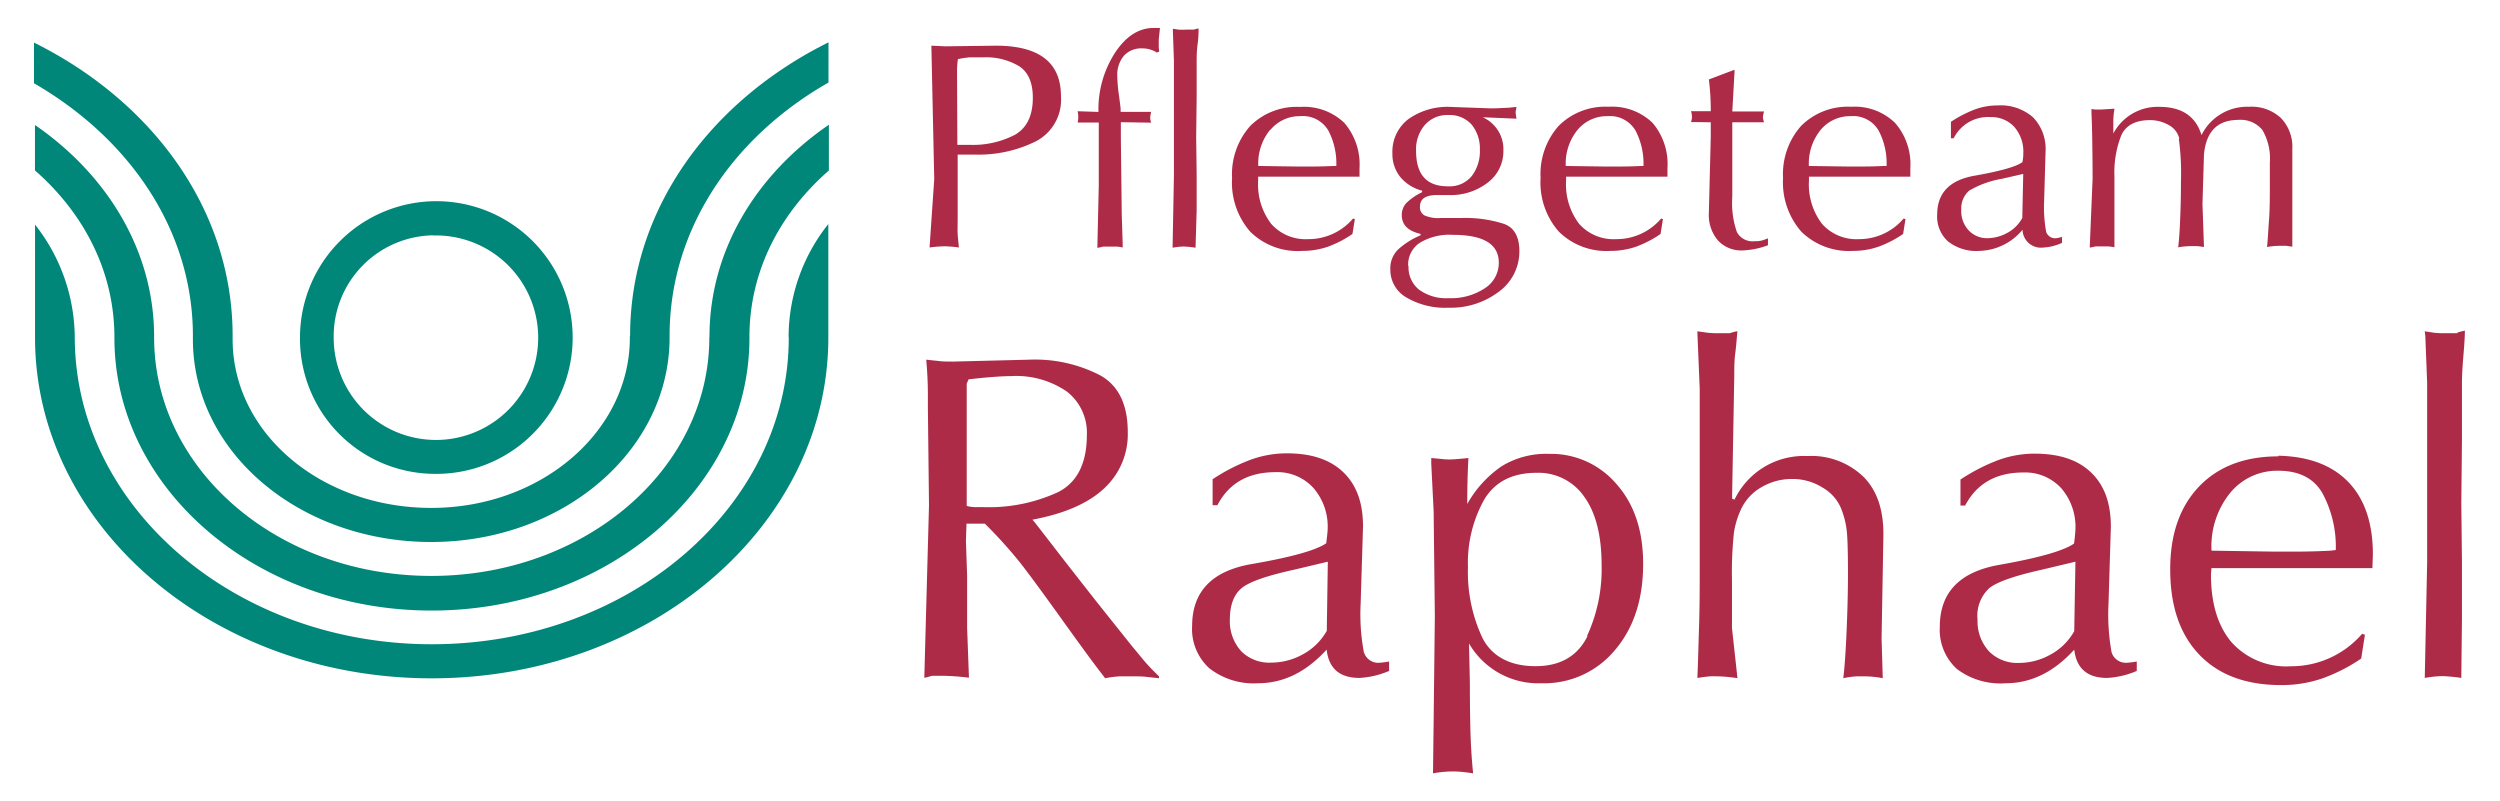 <svg xmlns="http://www.w3.org/2000/svg" viewBox="0 0 314.67 100.86"><defs><style>.cls-1{fill:#008779;fill-rule:evenodd;}.cls-2{fill:#ae2b48;}</style></defs><path class="cls-1" d="M99.28,42.49c0,21.31-20.12,38.6-44.94,38.6S9.41,63.72,9.41,42.4v.09a23.14,23.14,0,0,0-5-14.22V42.49c0,23.68,22.35,42.89,49.92,42.89s49.93-19.21,49.93-42.89V28.2a22.84,22.84,0,0,0-5,14.2Zm-10-.09v.09c0,16.58-15.65,30-35,30S19.4,59.07,19.4,42.49V42.4c0-10.82-5.88-20.38-15-26.67v5.72c6.19,5.42,10,12.76,10,21v.09c0,18.95,17.88,34.31,39.93,34.31s40-15.36,40-34.31V42.4c0-8.19,3.79-15.52,10-20.94V15.7C95.14,22,89.3,31.57,89.3,42.4Zm-10-.13v.22c0,11.84-11.18,21.44-25,21.44s-25-9.39-25-21.23v-.43c0-15.85-10.07-29.49-25-36.91v5.12c12,6.94,20,18.47,20,31.79v.43c0,14.21,13.41,25.52,30,25.52s30-11.52,30-25.73v-.22c0-13.38,7.93-25,20-31.88V5.33C89.35,12.75,79.31,26.39,79.31,42.27ZM54.52,59.64A17.16,17.16,0,1,0,37.76,42.49,17,17,0,0,0,54.52,59.64Zm0-30A12.87,12.87,0,1,1,42,42.49,12.72,12.72,0,0,1,54.52,29.62Z"/><path class="cls-2" d="M144.36,83.57c-.39-.43-1-1.19-1.89-2.26l-4.32-5.41L134.31,71l-4-5.17-.36-.42q6-1.12,9-3.91a9.27,9.27,0,0,0,3-7.12c0-3.43-1.14-5.81-3.42-7.11a17.84,17.84,0,0,0-8.94-2l-9.57.24c-.71,0-1.3,0-1.78-.06s-1-.1-1.66-.18c.14,1.51.21,3,.21,4.46v1.54l.14,12.35-.59,21.68c.24,0,.55-.13,1-.24h1.36a31.51,31.51,0,0,1,3.26.24l-.23-6.25V72.45l-.15-4.34.07-2.2h2.31a58,58,0,0,1,4.51,5q1.71,2.2,5.27,7.17t5,6.81l.36.48a13,13,0,0,1,1.87-.24h1.34c.79,0,1.43,0,1.93.06s1,.1,1.64.18l0-.24C145.25,84.52,144.75,84,144.36,83.57ZM123.68,63.83l-1,0a4.4,4.4,0,0,1-1-.15V48.29l.23-.54c1-.12,2-.22,2.9-.29s1.73-.12,2.48-.12a11.23,11.23,0,0,1,7,1.95,6.55,6.55,0,0,1,2.51,5.46c0,3.56-1.22,6-3.66,7.21A20.81,20.81,0,0,1,123.68,63.83Zm48,18.33a25.82,25.82,0,0,1-.42-6.11l.3-9.79c0-3-.83-5.24-2.49-6.83s-4-2.37-7.09-2.37a13.26,13.26,0,0,0-4.79.89,23.64,23.64,0,0,0-4.56,2.37v3.27h.6q2.17-4.16,7.32-4.16a6.14,6.14,0,0,1,4.78,2,7.43,7.43,0,0,1,1.78,5.17c0,.28-.07.87-.18,1.78Q165,69.71,157.53,71t-7.48,7.79a6.66,6.66,0,0,0,2.16,5.32A9.06,9.06,0,0,0,158.34,86q4.78,0,8.64-4.23c.27,2.38,1.65,3.56,4.14,3.56a11,11,0,0,0,3.72-.88V83.26a9.34,9.34,0,0,1-1.13.15A1.87,1.87,0,0,1,171.7,82.16ZM167,79.4a7.59,7.59,0,0,1-3.09,3,8.12,8.12,0,0,1-3.86,1A5,5,0,0,1,156.26,82a5.6,5.6,0,0,1-1.46-4c0-1.86.51-3.19,1.52-4s3.2-1.55,6.6-2.3l4.21-1Zm28-22.27A10.69,10.69,0,0,0,189,58.69a14.06,14.06,0,0,0-4.32,4.75q0-3.19.15-5.79-1.78.18-2.31.18c-.28,0-.64,0-1.09-.06l-1.28-.12v.72l.3,6,.15,13.19-.15,13.13-.08,6.65a14.36,14.36,0,0,1,2.47-.24q.58,0,1.2.06t1.38.18c-.17-1.66-.28-3.34-.33-5s-.08-3.81-.08-6.35l-.11-5A10.08,10.08,0,0,0,194,86a11.59,11.59,0,0,0,9.25-4.15q3.57-4.17,3.57-10.88,0-6.23-3.32-10A10.81,10.81,0,0,0,194.93,57.13Zm4.82,22.93c-1.25,2.53-3.43,3.79-6.56,3.79s-5.47-1.19-6.68-3.58a19.48,19.48,0,0,1-1.81-8.86A16.33,16.33,0,0,1,186.75,63q2-3.49,6.68-3.49a7,7,0,0,1,6,3.05c1.44,2,2.16,4.89,2.16,8.56A20,20,0,0,1,199.75,80.06ZM234.54,60a9.47,9.47,0,0,0-7.07-2.6,9.67,9.67,0,0,0-9.15,5.49l-.3-.12v-.48l.27-15c0-1,0-1.91.13-2.88s.18-1.88.27-2.71c-.23,0-.57.12-1,.24h-1.52a11,11,0,0,1-1.23-.06l-1.3-.18.3,7.25V71.44c0,2.29,0,4.83-.09,7.6s-.13,4.87-.21,6.29c.77-.11,1.3-.18,1.59-.2s.64,0,1.09,0a20.13,20.13,0,0,1,2.37.23L218,79.05V72.94a47.07,47.07,0,0,1,.24-5.84,10.65,10.65,0,0,1,1-3.2,6.21,6.21,0,0,1,2.53-2.61,7.49,7.49,0,0,1,3.85-1,7,7,0,0,1,3.76,1.07,5.44,5.44,0,0,1,2.33,2.58,10.77,10.77,0,0,1,.74,2.9q.15,1.4.15,5.37,0,3.15-.17,7.15t-.42,6a12,12,0,0,1,1.66-.23h1a13,13,0,0,1,2.31.23l-.15-5,.23-13Q237.1,62.56,234.54,60Zm31.26,22.2a26.64,26.64,0,0,1-.41-6.11l.3-9.79c0-3-.83-5.24-2.49-6.83s-4-2.37-7.1-2.37a13.3,13.3,0,0,0-4.79.89,23.86,23.86,0,0,0-4.55,2.37v3.27h.59q2.19-4.16,7.33-4.16a6.15,6.15,0,0,1,4.78,2,7.43,7.43,0,0,1,1.77,5.17,17.7,17.7,0,0,1-.18,1.78q-1.95,1.36-9.42,2.68t-7.47,7.79a6.66,6.66,0,0,0,2.16,5.32A9.06,9.06,0,0,0,252.45,86q4.79,0,8.63-4.23c.28,2.38,1.66,3.56,4.14,3.56a11,11,0,0,0,3.73-.88V83.26a9.53,9.53,0,0,1-1.12.15A1.89,1.89,0,0,1,265.8,82.16Zm-4.72-2.76a7.51,7.51,0,0,1-3.08,3,8.12,8.12,0,0,1-3.86,1A5,5,0,0,1,250.37,82a5.6,5.6,0,0,1-1.46-4,4.72,4.72,0,0,1,1.51-4q1.52-1.17,6.61-2.3l4.2-1Zm25.71-22q-6.37,0-10,3.8t-3.63,10.41c0,4.61,1.21,8.19,3.66,10.75s5.88,3.83,10.32,3.83a15.74,15.74,0,0,0,5.14-.83,21.61,21.61,0,0,0,4.92-2.51l.47-3-.36-.11a11.77,11.77,0,0,1-9,4.08,9.23,9.23,0,0,1-7.41-3q-2.61-3.06-2.61-8.57l.06-.78h20.26l.06-1.71q0-5.9-3.06-9.1T286.79,57.36Zm6.58,11.87q-2.26.12-4.47.12h-2.68l-7.86-.12A10.67,10.67,0,0,1,280.74,62a7.64,7.64,0,0,1,6-2.75q4,0,5.62,2.9A14.18,14.18,0,0,1,294,69.23Zm15.94-27.37h-1.53a12.17,12.17,0,0,1-1.41-.06l-1.17-.18.07.6.23,5.88V70.79l-.3,14.54a14.5,14.5,0,0,1,2.2-.23,21.07,21.07,0,0,1,2.4.23l.08-7.36v-7.3l-.08-7.31.08-7.9V48.27c0-.91.06-2.06.18-3.47s.19-2.47.19-3.18A7.65,7.65,0,0,0,309.31,41.86ZM249.12,31.58a7.27,7.27,0,0,0,5.45-2.66,2.32,2.32,0,0,0,2.61,2.24,6.54,6.54,0,0,0,2.36-.59v-.76a4.06,4.06,0,0,1-.71.17,1.19,1.19,0,0,1-1.28-.79,17,17,0,0,1-.26-3.88l.18-6.21a5.72,5.72,0,0,0-1.57-4.33,6.19,6.19,0,0,0-4.47-1.5,8.17,8.17,0,0,0-3,.56,15.46,15.46,0,0,0-2.87,1.5V17.4h.35a4.82,4.82,0,0,1,4.64-2.66,3.89,3.89,0,0,1,3,1.25,4.72,4.72,0,0,1,1.12,3.29c0,.18,0,.55-.11,1.13-.82.58-2.81,1.14-6,1.7s-4.73,2.19-4.73,4.92a4.18,4.18,0,0,0,1.37,3.36A5.72,5.72,0,0,0,249.12,31.58ZM247.85,24A12.07,12.07,0,0,1,252,22.5l2.66-.61-.12,5.55a4.67,4.67,0,0,1-1.94,1.9,5.26,5.26,0,0,1-2.44.64,3.15,3.15,0,0,1-2.38-1,3.55,3.55,0,0,1-.92-2.55A3,3,0,0,1,247.85,24ZM118.87,31a16,16,0,0,1,1.83.15c-.08-.7-.13-1.26-.16-1.69s0-1.08,0-2l0-4v-4h2.22a16.27,16.27,0,0,0,7.6-1.66,5.9,5.9,0,0,0,3.18-5.7q0-6.34-8.17-6.35l-6.37.08-1.77-.08.36,16.81L117,31.15A17,17,0,0,1,118.87,31Zm1.59-22.08c0-.21,0-.7.11-1.48A14.19,14.19,0,0,1,122,7.22c.33,0,.9,0,1.72,0a8.11,8.11,0,0,1,4.6,1.14c1.12.76,1.68,2.07,1.68,3.94q0,3.36-2.24,4.66A11.52,11.52,0,0,1,122,18.23h-1.5Zm43.45,22.66a9.83,9.83,0,0,0,3.24-.53,13.77,13.77,0,0,0,3.08-1.6l.3-1.87-.22-.08a7.36,7.36,0,0,1-5.67,2.6A5.77,5.77,0,0,1,160,28.17a8.17,8.17,0,0,1-1.64-5.43l0-.5h12.76l0-1.07a8,8,0,0,0-1.92-5.71,7.32,7.32,0,0,0-5.56-2,8.26,8.26,0,0,0-6.28,2.4,9.12,9.12,0,0,0-2.28,6.56,9.37,9.37,0,0,0,2.3,6.76A8.51,8.51,0,0,0,163.91,31.58Zm-4-15.24a4.78,4.78,0,0,1,3.76-1.72,3.72,3.72,0,0,1,3.53,1.82,8.93,8.93,0,0,1,1,4.45h-.41c-.94.05-1.87.07-2.79.07H163.3l-4.92-.07A6.65,6.65,0,0,1,159.87,16.34Zm42.56-2.9a8.26,8.26,0,0,0-6.28,2.4,9.12,9.12,0,0,0-2.28,6.56,9.37,9.37,0,0,0,2.3,6.76,8.51,8.51,0,0,0,6.48,2.42,9.83,9.83,0,0,0,3.24-.53,13.77,13.77,0,0,0,3.08-1.6l.3-1.87-.22-.08a7.36,7.36,0,0,1-5.67,2.6,5.77,5.77,0,0,1-4.66-1.93,8.17,8.17,0,0,1-1.64-5.43l0-.5h12.76l0-1.07A8,8,0,0,0,208,15.46,7.32,7.32,0,0,0,202.43,13.44Zm4.08,7.45c-.94.05-1.87.07-2.79.07H202l-4.92-.07a6.7,6.7,0,0,1,1.49-4.55,4.79,4.79,0,0,1,3.77-1.72,3.72,3.72,0,0,1,3.52,1.82,8.93,8.93,0,0,1,1,4.45ZM233,13.44a8.28,8.28,0,0,0-6.29,2.4,9.12,9.12,0,0,0-2.28,6.56,9.42,9.42,0,0,0,2.3,6.76,8.55,8.55,0,0,0,6.49,2.42,9.81,9.81,0,0,0,3.23-.53,13.83,13.83,0,0,0,3.09-1.6l.3-1.87-.23-.08A7.33,7.33,0,0,1,234,30.1a5.79,5.79,0,0,1-4.67-1.93,8.17,8.17,0,0,1-1.64-5.43l0-.5h12.76l0-1.07a7.91,7.91,0,0,0-1.93-5.71A7.28,7.28,0,0,0,233,13.44Zm4.08,7.45c-1,.05-1.88.07-2.8.07H232.6l-4.92-.07a6.7,6.7,0,0,1,1.49-4.55,4.8,4.8,0,0,1,3.77-1.72,3.71,3.71,0,0,1,3.52,1.82,8.82,8.82,0,0,1,1,4.45Zm-21.75-5.5v1.84l-.24,9.59a4.94,4.94,0,0,0,1.14,3.44,4,4,0,0,0,3.16,1.26,10.3,10.3,0,0,0,3.14-.65V30l-.59.22a3.23,3.23,0,0,1-1.11.14,2.22,2.22,0,0,1-2.21-1.15,11.14,11.14,0,0,1-.58-4.42V15.39h4a2.38,2.38,0,0,1-.15-.66,4.15,4.15,0,0,1,.15-.7h-4l.28-4.95,0-.3L215.09,10a30.77,30.77,0,0,1,.24,3.83V14h-2.49a2,2,0,0,1,.12.7,1.62,1.62,0,0,1-.12.66ZM188.68,36.7a6.26,6.26,0,0,0,2.56-5.1c0-1.82-.67-3-2-3.44a15.83,15.83,0,0,0-5.28-.72h-2.65a4.28,4.28,0,0,1-2-.32,1.15,1.15,0,0,1-.58-1.11c0-1,.72-1.46,2.17-1.46h1.38a7.62,7.62,0,0,0,5-1.58,4.94,4.94,0,0,0,1.95-4,4.41,4.41,0,0,0-2.6-4.21l4.25.18a5.8,5.8,0,0,1-.11-.86l.11-.62-1.11.11c-.44,0-1.14.07-2.12.07l-5-.18A8.52,8.52,0,0,0,177.26,15a5.15,5.15,0,0,0-2,4.29,4.59,4.59,0,0,0,1,3A5.25,5.25,0,0,0,179,24v.19a7.24,7.24,0,0,0-2,1.38,2.19,2.19,0,0,0-.56,1.5c0,1.23.78,2,2.36,2.37v.18a9.82,9.82,0,0,0-2.78,1.74A3.3,3.3,0,0,0,175,33.94a4,4,0,0,0,2,3.49,9.57,9.57,0,0,0,5.31,1.3A10,10,0,0,0,188.68,36.7ZM178.24,19a4.69,4.69,0,0,1,1.12-3.29,3.73,3.73,0,0,1,2.91-1.23,3.7,3.7,0,0,1,3,1.25,4.8,4.8,0,0,1,1,3.12,5.19,5.19,0,0,1-1,3.28,3.59,3.59,0,0,1-3,1.32Q178.24,23.48,178.24,19Zm-1,14.45a3.3,3.3,0,0,1,1.47-2.89,7.2,7.2,0,0,1,4.16-1q5.78,0,5.78,3.5a3.78,3.78,0,0,1-1.77,3.23,7.74,7.74,0,0,1-4.57,1.24,5.74,5.74,0,0,1-3.72-1.09A3.61,3.61,0,0,1,177.29,33.48Zm97-16a32.17,32.17,0,0,1,.27,5.45c0,.68,0,1.9-.06,3.67s-.13,3.28-.29,4.56a10.12,10.12,0,0,1,1.6-.15c.36,0,.65,0,.86,0l.79.11-.19-5.41.19-6.24q.4-4.35,4.35-4.35a3.53,3.53,0,0,1,3,1.27,7.08,7.08,0,0,1,.94,4.1v2.86c0,1.47,0,3-.11,4.45s-.15,2.6-.25,3.32a10,10,0,0,1,1.62-.15c.32,0,.59,0,.8,0l.77.11V18.75a5.21,5.21,0,0,0-1.44-3.9,5.41,5.41,0,0,0-4-1.41A6.41,6.41,0,0,0,277.1,17c-.73-2.37-2.49-3.55-5.3-3.55A6.3,6.3,0,0,0,266,16.81c0-.51,0-1.07,0-1.67a9.4,9.4,0,0,1,.15-1.46l-1.71.11-.52,0c-.3,0-.52-.05-.67-.07l0,.45c0,.15.06,1.16.09,3s.05,3.66.05,5.36l-.36,8.63a3.87,3.87,0,0,0,.72-.15h.88l.66,0a8.47,8.47,0,0,1,.85.11l0-.34v-8.6a12.67,12.67,0,0,1,.86-5.14c.58-1.28,1.79-1.92,3.64-1.92a4.67,4.67,0,0,1,2.26.58A2.63,2.63,0,0,1,274.31,17.48ZM146,3.52h-.79q-2.81,0-4.87,3.13a13.12,13.12,0,0,0-2.08,7.44L135.64,14a3.71,3.71,0,0,1,.08.73,3.4,3.4,0,0,1-.08.69h2.66v7.94l-.18,7.83a4.22,4.22,0,0,0,.72-.15h.86c.3,0,.57,0,.82,0s.52.06.79.11v-.44l-.12-3.82-.11-9.45,0-2.06,3.81.06a2.54,2.54,0,0,1-.12-.63,5.71,5.71,0,0,1,.12-.73h-3.84v-.38q0-.15-.21-1.71a19.16,19.16,0,0,1-.21-2.43A3.71,3.71,0,0,1,141.48,7a2.94,2.94,0,0,1,2.28-.91,3.39,3.39,0,0,1,1.86.53l.3-.15a3.23,3.23,0,0,1-.07-.69c0-.18,0-.41,0-.69S145.93,4.31,146,3.52Zm4.62,23V21.91l-.06-4.61.06-5V7.78c0-.58,0-1.31.12-2.2s.12-1.55.12-2a3.69,3.69,0,0,0-.6.15h-1a6.52,6.52,0,0,1-.89,0l-.74-.11,0,.37.13,3.71V22l-.17,9.18a8.38,8.38,0,0,1,1.38-.15,12.47,12.47,0,0,1,1.51.15Z"/></svg>